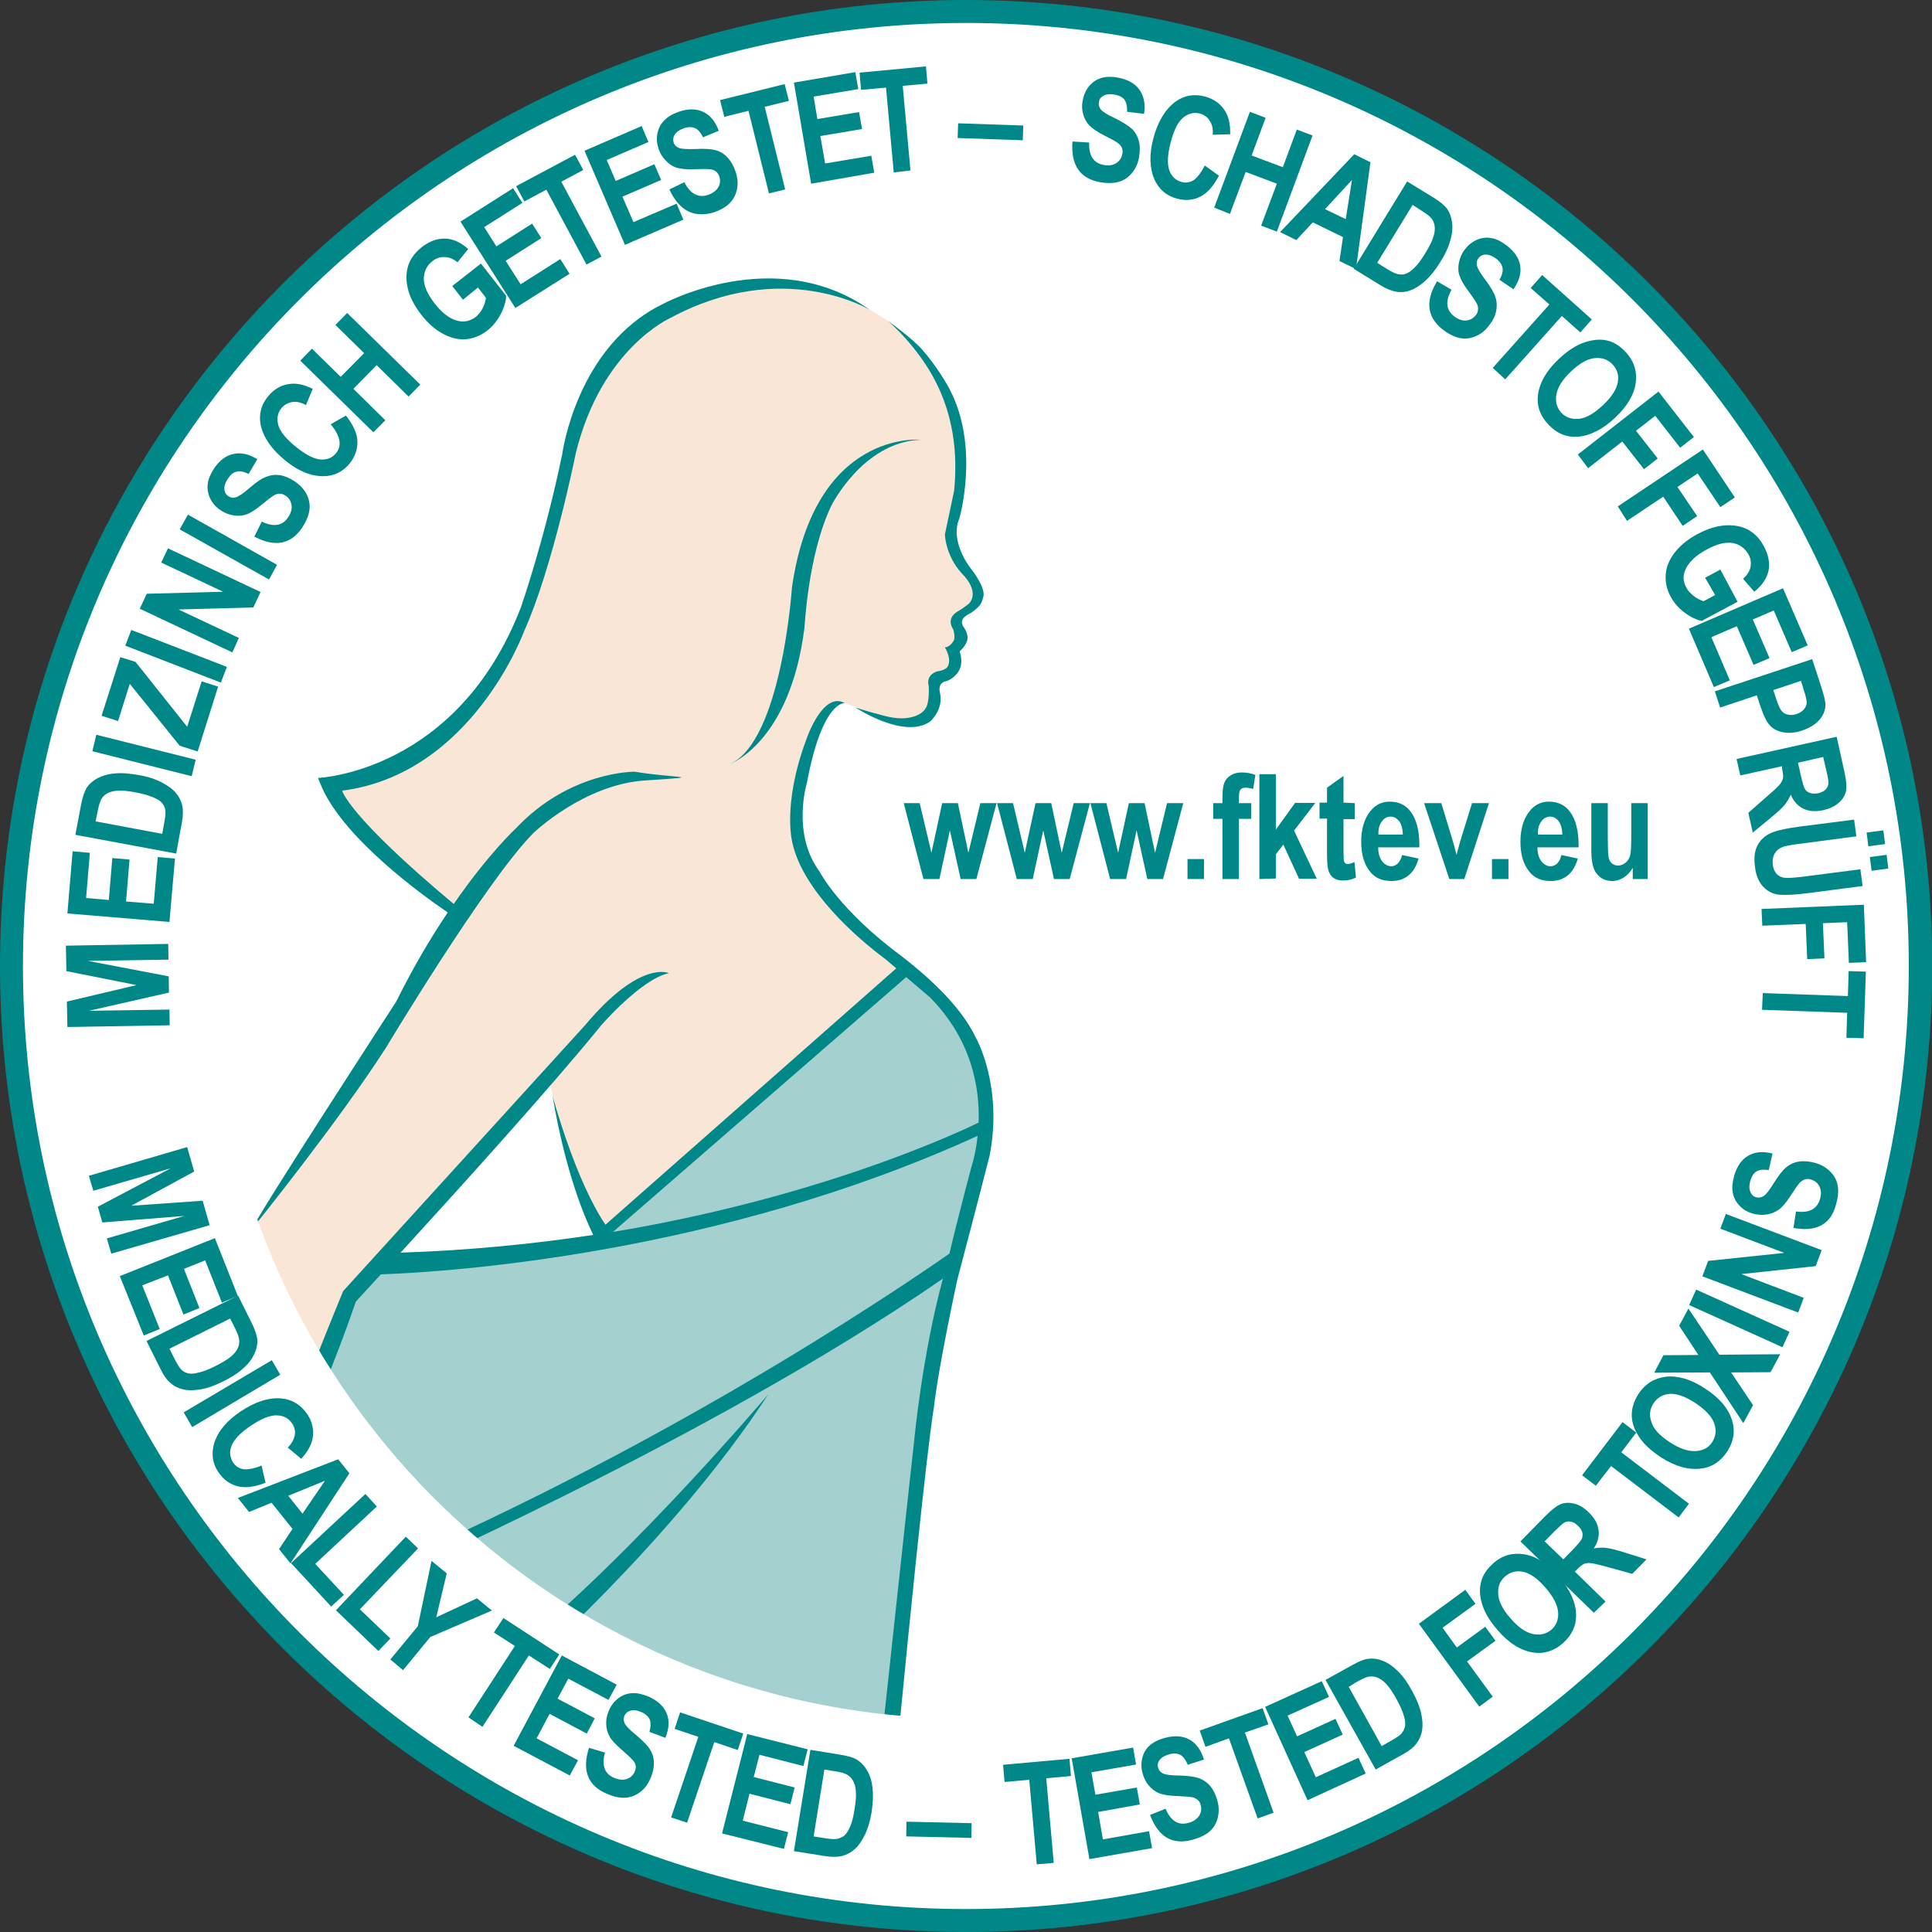 <?xml version="1.0" encoding="utf-8"?>
<!-- Generator: Adobe Illustrator 22.1.0, SVG Export Plug-In . SVG Version: 6.00 Build 0)  -->
<svg version="1.1" id="Layer_1" xmlns="http://www.w3.org/2000/svg" xmlns:xlink="http://www.w3.org/1999/xlink" x="0px" y="0px"
	 width="774.1px" height="774.1px" viewBox="0 0 774.1 774.1" style="enable-background:new 0 0 774.1 774.1;" xml:space="preserve"
	>
<rect x="0" y="0" width="774.1" height="774.1" fill="#333333" stroke="none"/>
<style type="text/css">
	.st0{fill:#FFFFFF;}
	.st1{fill:#F9E6D7;}
	.st2{fill:#A4D0CF;}
	.st3{fill:#008888;}
</style>
<g>
	<path class="st0" d="M387.1,771.1c212.1,0,384-171.9,384-384c0-212.1-171.9-384-384-384C175,3.1,3.1,175,3.1,387.1
		C3.1,599.1,175,771.1,387.1,771.1"/>
	<path class="st1" d="M77.6,569.8c0,0,13.3-64.3,24.4-79c6.8-9.1,10.8-15.3,17.7-24.7c0,0,68.3-99.8,86.8-129.7
		c0,0-32.2,38.9-25.6,31.4c1.3-4.5-30.2-17.2-49.3-52.9c0,0,22.9-5.5,38.2-15.4c15.3-9.9,33.7-39,33.7-39
		c5.9-11.8,12.7-35.7,14.4-41.4c5.5-18.5,11.3-40.6,13.5-51.4c0,0,27.7-67.1,102.8-49.9c0,0,24.3,7.5,37.1,25.7
		c2.9,3.2,5,7,5.9,11.8c0.7,2.1,3.1,5,3.5,7.4c2.2,5.1,5.8,17.3,3,34.3c0,0-1.4,10-3.7,15.9c0,0-1,6,7.4,16.2c0,0,8.6,9.2,0,14.8
		c0,0-5.3,1.9-5.2,4.4c0,0-0.2,1.6,0.4,2.6c2.1,3.3,2.6,7.7-2.6,9.2c0,0,4.7,7.9-5,9.7c0,0-4,0.1-1.5,8c0,0,0.8,3.5-0.8,6.2
		c-2.7,4.4-8.6,6.9-16.6,4.5c0,0-5.8-2.3-12.1-4.7c0,0.1,0,0.1,0,0.2c0,0-0.3-0.2-0.7-0.5c-1.6-0.6-3.3-1.2-4.8-1.8
		c-3.6-0.6-8.3,0.7-11.8,8.2c-1.7,7.1-3.8,16.4-6.6,28.8c0,0-4,14.1,8.3,34.1c0,0,2.9,4.4,9.9,11.1c14.9,14.1,36,37.3,47.3,47.1
		c0,0,18.5,22.9-1.4,93.6c0,0-18.5,70.4-27.4,194.8c0,0-93.4,10-184.3-45.1c0,0,27.8-51.6,77.4-87.8c0,0,22.7-25.8-7.2-73.3
		c0,0-19.5-36.1-22.6-61.9c0,0-53.2,55.2-80.1,88.2c0,0-14,51.1-32.6,84.1C107.4,603.8,86.1,581.3,77.6,569.8"/>
	<path class="st2" d="M123,618.9l-16.2-15.5c14.2-25.4,30.9-81.1,32.9-83.6c2.7-3.4,15.4-14.8,15.4-14.8c35.1-1.8,66.6-3.5,83.6-7.6
		l9.2-8L363.4,387c12.9,11,16.7,17.7,22.9,26.7c5,7.4,8.4,19.1,8.4,29.5c-1.8,33.9-11.1,59.8-11.1,59.8
		c-5.6,15.2-11.3,46.9-15.2,81.9c-0.4,5.4-1,11-1,11l-10.7,103.6c-62.4,3.7-115.6-14.4-115.6-14.4C166.6,661,123,618.9,123,618.9
		 M149.4,631.6l3-0.2"/>
	<path class="st3" d="M394,239c0,0,1.4-3-5.3-11.6c0,0-8.3-10.5-4.3-19.7c0,0,8.6-29.6-4.6-53c0,0-4-7.4-10.2-14.5
		c-4.2-4.8-13.8-11.6-13.8-11.6s8.4,7,15.7,18.4c11.4,17.9,12.1,36.2,10.8,49.6l-3.7,17.5c0,0,0.1,8.3,6.8,15.7
		c0,0,7.5,6.9,2.8,12.1c0,0-1.8,1.4-3.8,2.7c-2,1-5.2,3.4-2.4,7.7c0.3,1.3,0.6,2.8,0.3,4c0,0-1.2,2.8-3.7,3.1c0,0,3.1,4.9,0.9,8
		c0,0-1.2,1.3-4,1.6c0,0-4.6,1.2-3.4,5.8c0,0,0.5,6.6-1.3,9.1c0,0-1.8,3.6-8.9,3.9c0,0-2.9,0.2-7.2-0.9c-4.3-1.1-6.2-1.6-11.9-3.4
		c0,0,19.6,13,30,5.5c0,0,5.4-4.8,3.8-11.5c0,0-1-3.3,1.8-4.4c0,0,1.5-0.1,3.5-1.7c2.3-1.8,4.4-5,2.6-10.4c0,0,3.8-3.2,3.1-6.4
		c-0.2-0.8-0.5-2.1-1.6-3.5c-1.4-2.3-0.2-4,3-5.5C393,242.8,393.4,241.6,394,239 M348.6,124.2c-38.2-27.1-83.4-2.2-83.4-2.2
		c-34.3,17-39.9,59.8-39.9,59.8c-7,34-16.5,61.3-16.5,61.3c-25.5,66.5-81.4,68.6-81.4,68.6l1.8,4.3c9.4,20.3,38.9,41.9,50.2,49.6
		c-6.6,9.8-13.7,21.7-20.7,35.8c0,0-57,87.7-57.4,90.6c0,0,34.3-42.5,53.4-72.3c0,0,40.2-67,59-85.9c0,0,20.2-19.5,44.8-21.1
		c26.6-1.7,11.3-0.9-4.2-3.5c0,0-25.9-0.3-47.5,22.6c0,0-10.9,10-25,30.4c-42.6-35.6-44.7-45.4-44.7-45.4
		c52.1-6.7,72.9-63.9,72.9-63.9c11.5-25.5,20.7-71.3,20.7-71.3c10.3-42.1,37.9-54.2,37.9-54.2C313.9,103,348.6,124.2,348.6,124.2
		 M78.7,571.3C85,545.8,99,495.8,99,495.8c-10.7,18.5-23.6,71.1-23.6,71.1L78.7,571.3z M333,202.8c0,0,12.6-25.7,35.9-26.6
		c0,0-42.5-4.3-51.6,59.3c0,0-4.1,61.7-25,70.7c0,0,24.2-8.5,30-54.5C322.4,251.7,323.6,222.6,333,202.8 M137.5,517.3
		c0,0-37.1,89.6-30.3,86.5c0,0,18.2-32.5,35.4-82.3c0,0,3.8-4.1,10-10.9c28.1-1,135.4-8.1,239.1-55.5c-0.8,7.6-2.5,12.5-2.5,12.5
		c-4.2,15.9-7.3,28.3-8.8,34.7c-24.6,17.1-119.3,80.8-239.3,131.1l4.8,3.7c0,0,138.2-60,231.9-124.8c-8.3,30.6-11.5,64.8-11.5,64.8
		C363.4,603,353,699.8,353,699.8l6.6-0.4c11.9-123,14.6-135.5,14.6-135.5c1.8-16.4,9.4-51.3,9.4-51.3c7.8-29.5,12.9-49.5,12.9-49.5
		c5.5-28.1-5.5-47.3-5.5-47.3c-6.6-14-21.7-26.4-29.5-32.5c-25.3-18.6-33.2-34.2-33.2-34.2c-11.2-15.2-5-35.4-5-35.4
		c6.2-33.2,15.2-32,15.2-32c-8.9-4.9-15.4,14.5-15.4,14.5c-10,26.8-5.5,42-5.5,42c4.4,18.7,25.2,37.3,37.3,46.2l4.2,3.6L242.6,490.7
		c-12.1-17.7-21.2-51.6-21.2-51.6c5.2,30.9,13,49,16.3,55.7c-23.8,3.6-49.6,6.2-77.2,7.1c22.6-24.7,60.8-66.9,80.4-91.1
		c0,0,16-18.5,27.1-20.9c0,0-11.5-5.5-33.6,20.9L137.5,517.3z M245.6,493.6l117.5-102.1l9.5,8.1c16.9,17.1,20,36.5,19.5,50.2
		C379.1,456.1,324.9,480.4,245.6,493.6 M196.8,668.1l10,4.1c0,0,62.4-54.2,101-113.5C307.8,558.7,242.5,635.7,196.8,668.1"/>
	<path class="st0" d="M770.9,387.1c0-212-171.9-383.8-383.8-383.8C175.1,3.2,3.2,175.1,3.2,387.1c0,212,171.8,383.8,383.8,383.8
		C599,770.9,770.9,599,770.9,387.1 M688.6,387.1c0,166.5-135,301.5-301.5,301.5c-166.5,0-301.5-135-301.5-301.5
		c0-166.5,135-301.5,301.5-301.5C553.6,85.6,688.6,220.6,688.6,387.1"/>
	<g>
		<path class="st3" d="M35.6,471.1L75,459.6l2.8,9.8l-25.2,13.7l28.6-2l2.8,9.8l-39.4,11.4l-1.8-6.1l31-9L41,489.8l-1.8-6.3
			l29.2-15.4l-31,9L35.6,471.1z"/>
	</g>
	<g>
		<path class="st3" d="M48,511.3l38.1-15.2l9.2,23.2l-6.4,2.6L82.2,505l-8.5,3.4l6.2,15.7l-6.4,2.6l-6.2-15.7L57,515l7,17.5
			l-6.4,2.6L48,511.3z"/>
	</g>
	<g>
		<path class="st3" d="M95.4,519.1l5.5,11.1c1.4,2.8,2.1,5.1,2.2,6.8c0.1,1.7-0.3,3.6-1.2,5.5c-0.9,1.9-2.3,3.9-4.4,5.7
			c-2,1.9-4.8,3.7-8.3,5.4c-3.2,1.6-6.1,2.6-8.8,3.1c-2.7,0.4-5,0.5-6.9,0c-1.9-0.4-3.6-1.2-5.1-2.5c-1.5-1.2-2.8-3-4-5.5l-5.7-11.4
			L95.4,519.1z M92.2,528.3l-24.3,12.1l2.3,4.6c1,1.9,1.9,3.3,2.7,4c0.8,0.7,1.7,1.1,2.7,1.3c1,0.2,2.4,0.1,4.2-0.4
			c1.8-0.4,4-1.3,6.6-2.6c2.7-1.4,4.8-2.6,6.2-3.8c1.4-1.2,2.3-2.4,2.8-3.6c0.5-1.2,0.6-2.5,0.3-3.8c-0.2-1-0.9-2.7-2.1-5.1
			L92.2,528.3z"/>
	</g>
	<g>
		<path class="st3" d="M73.6,565.9l35.3-20.9l3.4,5.8L77,571.8L73.6,565.9z"/>
	</g>
	<g>
		<path class="st3" d="M104.8,587.2l1.6,6.9c-4.4,1.7-8.1,2.2-11.2,1.4c-3.1-0.8-5.6-2.6-7.6-5.5c-2.5-3.6-3-7.5-1.8-11.7
			c1.5-4.8,5-9,10.5-12.7c5.8-3.9,11.2-5.7,16.3-5.3c4.4,0.4,7.9,2.5,10.5,6.3c2.1,3.1,2.8,6.5,2.1,10c-0.5,2.5-2,5.1-4.5,7.9
			l-5.4-4.5c1.6-1.6,2.5-3.3,2.8-5c0.3-1.7-0.1-3.3-1.1-4.7c-1.4-2.1-3.4-3.1-6.1-3.2c-2.7-0.1-6.1,1.3-10.2,4
			c-4.3,2.9-6.9,5.6-7.9,8.1c-1,2.5-0.7,4.7,0.6,6.8c1,1.5,2.4,2.4,4.3,2.7C99.6,588.8,102,588.4,104.8,587.2z"/>
	</g>
	<g>
		<path class="st3" d="M116.4,626.4l-4.6-5.7l5.4-8.1l-8.4-10.5l-9,3.7l-4.5-5.6l40.2-15.5l4.5,5.6L116.4,626.4z M121.2,606.5
			l9-13.2l-14.7,6L121.2,606.5z"/>
	</g>
	<g>
		<path class="st3" d="M116.6,626.3l29.8-27.7l4.6,5l-24.7,23l11.5,12.4l-5.1,4.7L116.6,626.3z"/>
	</g>
	<g>
		<path class="st3" d="M134.6,645.2l28-29.5l4.9,4.7l-23.3,24.4l12.2,11.7l-4.8,5L134.6,645.2z"/>
	</g>
	<g>
		<path class="st3" d="M156.4,664.9l11-13.3l5.5-26.2l6.1,5l-4.2,17.6l16.3-7.6l6,4.9l-24.7,10.6l-10.9,13.3L156.4,664.9z"/>
	</g>
	<g>
		<path class="st3" d="M187.7,688.1l18.6-28.6l-8.4-5.4l3.8-5.8l22.4,14.6l-3.8,5.8l-8.4-5.4l-18.6,28.6L187.7,688.1z"/>
	</g>
	<g>
		<path class="st3" d="M205.8,699.5l19.3-36.2l22,11.7l-3.3,6.1l-16.1-8.5l-4.3,8l14.9,7.9l-3.2,6.1l-14.9-7.9l-5.2,9.8l16.6,8.8
			l-3.3,6.1L205.8,699.5z"/>
	</g>
	<g>
		<path class="st3" d="M236,700.3l6.4,1.9c-1.4,5.1-0.2,8.5,3.6,10.1c1.9,0.8,3.6,1,5.1,0.5c1.5-0.5,2.6-1.5,3.2-2.9
			c0.4-0.9,0.5-1.7,0.4-2.4c-0.1-0.8-0.5-1.5-1.1-2.2c-0.6-0.7-2.2-2.2-4.7-4.4c-2.3-2-3.9-3.7-4.7-5.2c-0.8-1.5-1.3-3.1-1.3-5
			c-0.1-1.8,0.3-3.6,1.1-5.4c0.9-2.1,2.2-3.7,3.8-4.9s3.5-1.9,5.5-2c2-0.1,4.2,0.4,6.6,1.4c3.6,1.6,6,3.8,7.2,6.7
			c1.2,2.8,1,6.1-0.5,9.8l-6.4-2.4c0.6-2.1,0.6-3.8,0.1-5c-0.6-1.2-1.7-2.2-3.3-2.9c-1.7-0.7-3.1-1-4.3-0.6c-1.2,0.3-2,1-2.5,2
			c-0.4,1-0.4,2.1,0.1,3.1c0.5,1.1,2.1,2.7,4.7,4.8c2.7,2.3,4.6,4.2,5.5,5.8c1,1.6,1.5,3.4,1.5,5.3c0,1.9-0.4,4-1.4,6.2
			c-1.4,3.3-3.6,5.6-6.6,6.9c-3,1.3-6.6,1.1-10.9-0.8C235.5,715.5,233.1,709.3,236,700.3z"/>
	</g>
	<g>
		<path class="st3" d="M268.9,728.2l10.9-32.3l-9.5-3.2l2.2-6.6l25.3,8.5l-2.2,6.6l-9.4-3.2l-10.9,32.3L268.9,728.2z"/>
	</g>
	<g>
		<path class="st3" d="M289.3,734.6l10.1-39.8l24.2,6.1l-1.7,6.7l-17.6-4.5L302,712l16.4,4.2l-1.7,6.7l-16.4-4.2l-2.7,10.8l18.2,4.6
			l-1.7,6.7L289.3,734.6z"/>
	</g>
	<g>
		<path class="st3" d="M324.7,701.1l12.2,2c3.1,0.5,5.4,1.2,6.8,2.2c1.5,1,2.7,2.3,3.8,4.2c1.1,1.9,1.8,4.1,2.1,6.9
			c0.3,2.7,0.2,6.1-0.4,9.9c-0.6,3.5-1.5,6.5-2.7,8.9c-1.2,2.5-2.5,4.3-4,5.7c-1.5,1.3-3.1,2.2-5,2.7c-1.8,0.5-4.1,0.5-6.8,0.1
			l-12.6-2L324.7,701.1z M330.3,709l-4.3,26.8l5,0.8c2.2,0.3,3.7,0.4,4.8,0.1c1-0.3,1.9-0.7,2.7-1.4c0.7-0.7,1.5-1.9,2.2-3.6
			c0.7-1.7,1.3-4,1.7-6.9c0.5-3,0.7-5.4,0.5-7.2c-0.1-1.8-0.6-3.3-1.3-4.4c-0.7-1.1-1.7-2-2.9-2.5c-0.9-0.4-2.7-0.8-5.4-1.2
			L330.3,709z"/>
	</g>
	<g>
		<path class="st3" d="M363.1,735.8l0.1-5.9l26.1,0.6l-0.1,5.9L363.1,735.8z"/>
	</g>
	<g>
		<path class="st3" d="M415.4,747l-3-33.9l-9.9,0.9l-0.6-6.9l26.6-2.4l0.6,6.9l-9.9,0.9l3,33.9L415.4,747z"/>
	</g>
	<g>
		<path class="st3" d="M436.5,744.9l-7.1-40.4l24.6-4.3l1.2,6.8l-17.9,3.1l1.6,9l16.6-2.9l1.2,6.8L440,726l1.9,11l18.5-3.3l1.2,6.8
			L436.5,744.9z"/>
	</g>
	<g>
		<path class="st3" d="M460.8,727.2l6.2-2.5c2.1,4.9,5.1,6.8,9.1,5.7c2-0.5,3.4-1.5,4.3-2.8c0.9-1.3,1.1-2.8,0.7-4.3
			c-0.2-0.9-0.6-1.6-1.2-2.1c-0.6-0.5-1.3-0.9-2.2-1.1c-0.9-0.2-3.1-0.3-6.4-0.5c-3-0.1-5.3-0.5-6.9-1.1c-1.5-0.6-2.9-1.7-4.1-3.1
			c-1.2-1.4-2-3-2.5-4.9c-0.6-2.2-0.6-4.2-0.1-6.2c0.5-2,1.5-3.7,3-5c1.5-1.3,3.5-2.3,6.1-3c3.8-1,7.1-0.8,9.8,0.7
			c2.7,1.5,4.6,4.2,5.8,8l-6.5,2.1c-0.8-2-1.9-3.4-3-4c-1.2-0.6-2.7-0.7-4.4-0.2c-1.8,0.5-3,1.2-3.8,2.2c-0.8,1-1,2-0.7,3.1
			c0.3,1.1,1,1.9,2,2.4c1.1,0.5,3.3,0.8,6.6,0.8c3.6,0.1,6.2,0.5,7.9,1.1c1.8,0.7,3.2,1.7,4.5,3.2c1.2,1.5,2.1,3.4,2.8,5.8
			c0.9,3.4,0.6,6.6-0.9,9.5c-1.5,2.9-4.5,4.9-9,6.1C469.7,739.4,464.1,736,460.8,727.2z"/>
	</g>
	<g>
		<path class="st3" d="M503.9,728.6l-11.5-32.1l-9.4,3.4l-2.3-6.5l25.2-9l2.3,6.5l-9.4,3.3l11.5,32.1L503.9,728.6z"/>
	</g>
	<g>
		<path class="st3" d="M523.9,721.3l-17-37.4l22.7-10.3l2.9,6.3l-16.6,7.5l3.8,8.3l15.4-7l2.9,6.3l-15.4,7l4.6,10.1l17.1-7.8
			l2.9,6.3L523.9,721.3z"/>
	</g>
	<g>
		<path class="st3" d="M531.1,673.1l10.8-6c2.7-1.5,5-2.4,6.7-2.5c1.7-0.2,3.6,0.1,5.6,0.9c2,0.8,4,2.2,5.9,4.1
			c2,1.9,3.9,4.6,5.8,8.1c1.7,3.1,2.9,6,3.5,8.7c0.6,2.7,0.7,5,0.4,6.9c-0.3,1.9-1.1,3.7-2.2,5.2c-1.1,1.5-2.9,3-5.3,4.3l-11.1,6.2
			L531.1,673.1z M540.4,675.9l13.2,23.7l4.4-2.5c1.9-1.1,3.2-2,3.8-2.9c0.6-0.8,1.1-1.8,1.2-2.8c0.1-1,0-2.4-0.6-4.2
			c-0.5-1.8-1.5-3.9-2.9-6.5c-1.5-2.7-2.8-4.6-4.1-6c-1.2-1.3-2.5-2.2-3.7-2.6c-1.3-0.5-2.5-0.5-3.8-0.2c-0.9,0.3-2.6,1-5,2.4
			L540.4,675.9z"/>
	</g>
	<g>
		<path class="st3" d="M592.7,683.8l-24.2-33.2l18.6-13.6l4.1,5.6l-13.2,9.6l5.7,7.9l11.4-8.3l4.1,5.6l-11.4,8.3l10.3,14.1
			L592.7,683.8z"/>
	</g>
	<g>
		<path class="st3" d="M600.1,653.2c-3.2-3.7-5.3-7.2-6.3-10.6c-1-3.3-1.1-6.3-0.3-9c0.7-2.7,2.4-5.1,4.9-7.3
			c3.6-3.2,7.8-4.3,12.5-3.5c4.7,0.8,9.3,3.8,13.7,8.9c4.5,5.2,6.8,10.3,6.9,15.3c0.1,4.4-1.7,8.2-5.3,11.4c-3.7,3.2-7.7,4.4-12,3.7
			C609.2,661.3,604.5,658.3,600.1,653.2z M605.2,648.4c3.1,3.6,6.1,5.7,9,6.3c2.9,0.6,5.3,0,7.4-1.7c2-1.8,2.9-4.1,2.7-7
			c-0.2-2.9-1.9-6.2-5.1-9.9c-3.1-3.6-6.1-5.7-8.8-6.3c-2.8-0.6-5.2,0-7.3,1.8c-2.1,1.8-3,4.1-2.8,7
			C600.4,641.5,602,644.8,605.2,648.4z"/>
	</g>
	<g>
		<path class="st3" d="M638.6,646.2l-29.4-28.6l10-10.2c2.6-2.6,4.7-4.2,6.3-4.8c1.6-0.6,3.4-0.6,5.4-0.1c2,0.5,3.9,1.7,5.7,3.5
			c2.3,2.2,3.6,4.6,3.9,7.1c0.3,2.5-0.3,4.9-1.9,7.3c1.8-0.3,3.4-0.4,5-0.2c1.6,0.2,4.1,0.8,7.5,1.9l8.6,2.7l-5.7,5.8l-9.8-2.7
			c-3.6-1-5.8-1.5-6.9-1.6c-1-0.1-1.9,0-2.6,0.3c-0.7,0.3-1.6,1-2.7,2.1l-1,1l12.3,12L638.6,646.2z M626.4,624.8l3.5-3.6
			c2.1-2.2,3.4-3.7,3.8-4.5c0.4-0.8,0.5-1.7,0.3-2.6c-0.2-0.9-0.8-1.9-1.8-2.8c-0.9-0.9-1.9-1.5-2.8-1.6c-0.9-0.2-1.8-0.1-2.7,0.4
			c-0.6,0.3-1.9,1.6-4.1,3.7l-3.7,3.8L626.4,624.8z"/>
	</g>
	<g>
		<path class="st3" d="M672.6,608l-27.1-20.6l-6.1,7.9l-5.5-4.2l16.2-21.3l5.5,4.2l-6,7.9l27.1,20.6L672.6,608z"/>
	</g>
	<g>
		<path class="st3" d="M665.5,583.9c-4.1-2.7-7.1-5.5-8.9-8.4c-1.9-2.9-2.8-5.8-2.8-8.6c0-2.8,0.9-5.6,2.7-8.4c2.6-4,6.3-6.3,11-6.9
			c4.7-0.5,10,1,15.6,4.7c5.8,3.7,9.4,8,10.9,12.8c1.3,4.2,0.7,8.4-1.9,12.4c-2.7,4.1-6.2,6.4-10.5,6.9
			C676.5,589.1,671.1,587.5,665.5,583.9z M669.1,577.9c4,2.6,7.4,3.7,10.4,3.5c3-0.2,5.2-1.4,6.6-3.7c1.4-2.2,1.7-4.7,0.7-7.5
			c-1-2.7-3.5-5.4-7.6-8.1c-4-2.6-7.4-3.8-10.2-3.6c-2.8,0.2-5,1.5-6.5,3.8c-1.5,2.3-1.8,4.8-0.8,7.5
			C662.5,572.6,665,575.2,669.1,577.9z"/>
	</g>
	<g>
		<path class="st3" d="M698.5,570.2l-13.4-20.3l-22.3,0.1l3.7-7l14-0.1l-7.7-11.7l3.7-6.9l12.4,18.5l24.4-0.2l-3.9,7.2l-15.8,0.1
			l8.8,13.1L698.5,570.2z"/>
	</g>
	<g>
		<path class="st3" d="M714.2,539.8l-37.4-16.9l2.8-6.2l37.4,16.9L714.2,539.8z"/>
	</g>
	<g>
		<path class="st3" d="M720.5,525.9l-38.4-14.5l2.3-6.2l30.5-3.2l-25.6-9.7l2.2-5.9l38.4,14.5l-2.4,6.4l-29.8,3.2l25,9.5
			L720.5,525.9z"/>
	</g>
	<g>
		<path class="st3" d="M718.6,492l1-6.6c5.2,0.7,8.4-0.9,9.6-4.9c0.6-2,0.5-3.7-0.2-5.1c-0.7-1.4-1.8-2.3-3.4-2.8
			c-0.9-0.3-1.7-0.3-2.5,0c-0.7,0.2-1.4,0.7-2.1,1.4c-0.6,0.7-1.9,2.5-3.7,5.3c-1.6,2.5-3.1,4.3-4.5,5.3c-1.4,1-2.9,1.7-4.8,2
			c-1.8,0.3-3.6,0.2-5.5-0.3c-2.2-0.6-4-1.6-5.4-3.1c-1.5-1.5-2.4-3.2-2.8-5.2c-0.4-2-0.2-4.2,0.5-6.8c1.1-3.8,2.9-6.5,5.6-8.1
			c2.7-1.6,5.9-1.9,9.8-0.9l-1.5,6.6c-2.2-0.3-3.9-0.1-5,0.6c-1.1,0.7-1.9,2-2.4,3.7c-0.5,1.8-0.5,3.2,0,4.4
			c0.5,1.2,1.2,1.9,2.3,2.2c1.1,0.3,2.1,0.1,3.1-0.5c1-0.7,2.3-2.4,4.1-5.3c1.9-3,3.5-5.1,5-6.3c1.5-1.2,3.1-1.9,5-2.2
			c1.9-0.3,4-0.1,6.4,0.5c3.4,1,6,2.8,7.8,5.6c1.7,2.8,2,6.4,0.7,10.9C733.7,490.5,727.9,493.7,718.6,492z"/>
	</g>
	<g>
		<path class="st3" d="M68,410.8l-41,0.7l-0.2-10.2l27.9-6.6l-28.1-5.6l-0.2-10.2l41-0.7l0.1,6.3l-32.3,0.5l32.4,6.2l0.1,6.5
			L35.6,405l32.3-0.5L68,410.8z"/>
	</g>
	<g>
		<path class="st3" d="M67.9,369.4L27,366l2.1-24.9l6.9,0.6l-1.5,18.1l9.1,0.8l1.4-16.8l6.9,0.6l-1.4,16.8l11.1,0.9l1.6-18.7
			l6.9,0.6L67.9,369.4z"/>
	</g>
	<g>
		<path class="st3" d="M30.2,334.5l2.3-12.2c0.6-3.1,1.4-5.3,2.3-6.8c1-1.4,2.4-2.7,4.3-3.7c1.9-1,4.2-1.7,6.9-1.9
			c2.7-0.3,6,0,9.9,0.7c3.5,0.6,6.4,1.6,8.9,2.9s4.3,2.6,5.6,4.1c1.3,1.5,2.1,3.2,2.6,5c0.4,1.9,0.4,4.1-0.1,6.8L70.6,342
			L30.2,334.5z M38.3,329.1l26.7,5l0.9-5c0.4-2.1,0.5-3.7,0.3-4.8c-0.2-1-0.7-1.9-1.4-2.7c-0.7-0.8-1.9-1.5-3.6-2.2
			c-1.7-0.7-4-1.4-6.8-1.9c-3-0.6-5.4-0.8-7.2-0.7c-1.8,0.1-3.3,0.5-4.4,1.2c-1.2,0.7-2,1.6-2.5,2.8c-0.4,0.9-0.9,2.7-1.4,5.4
			L38.3,329.1z"/>
	</g>
	<g>
		<path class="st3" d="M76.8,311L37,301l1.6-6.6l39.8,10L76.8,311z"/>
	</g>
	<g>
		<path class="st3" d="M79.2,301.1l-7.2-2.3L52,274l-4.7,14.9l-6.6-2.1l7.5-23.5l6.1,1.9L75,291.2l5.8-18.2l6.6,2.1L79.2,301.1z"/>
	</g>
	<g>
		<path class="st3" d="M88.5,273.5l-38.3-14.8l2.4-6.3l38.3,14.8L88.5,273.5z"/>
	</g>
	<g>
		<path class="st3" d="M93.1,261.4L56,243.9l2.8-6l30.6-0.8l-24.8-11.7l2.7-5.7l37.1,17.5l-2.9,6.2l-30,0.8l24.2,11.4L93.1,261.4z"
			/>
	</g>
	<g>
		<path class="st3" d="M107.8,232.2L72,212.1l3.3-5.9l35.7,20.1L107.8,232.2z"/>
	</g>
	<g>
		<path class="st3" d="M101.9,215l3-6c4.8,2.3,8.3,1.7,10.6-1.8c1.1-1.7,1.6-3.4,1.3-4.9c-0.3-1.6-1-2.8-2.4-3.7
			c-0.8-0.5-1.5-0.8-2.3-0.8c-0.8,0-1.6,0.2-2.4,0.7c-0.8,0.5-2.5,1.8-5.1,3.9c-2.3,1.9-4.3,3.2-5.9,3.7c-1.6,0.6-3.3,0.7-5.1,0.4
			c-1.8-0.3-3.5-0.9-5.1-2c-1.9-1.2-3.3-2.8-4.2-4.6c-0.9-1.8-1.3-3.8-1.1-5.8c0.2-2,1.1-4.1,2.5-6.3c2.2-3.3,4.8-5.3,7.8-5.9
			c3-0.7,6.2,0,9.6,2.1l-3.5,5.9c-2-1-3.6-1.3-4.9-0.9c-1.3,0.3-2.4,1.3-3.4,2.8c-1,1.5-1.5,2.9-1.4,4.2c0.1,1.2,0.6,2.2,1.6,2.8
			c0.9,0.6,2,0.8,3.1,0.4c1.1-0.3,3-1.6,5.5-3.8c2.7-2.3,4.9-3.8,6.7-4.4c1.8-0.7,3.6-0.9,5.4-0.6c1.9,0.3,3.8,1.1,5.9,2.5
			c3,2,4.9,4.5,5.7,7.7c0.8,3.2-0.1,6.7-2.6,10.6C116.7,218.1,110.2,219.4,101.9,215z"/>
	</g>
	<g>
		<path class="st3" d="M132.5,170l6.1-3.5c2.9,3.7,4.5,7.1,4.6,10.3c0.1,3.2-0.9,6.1-3.1,8.9c-2.8,3.4-6.3,5.1-10.6,5.1
			c-5,0-10.1-2.1-15.2-6.3c-5.4-4.4-8.7-9.1-9.8-14c-0.9-4.3,0-8.2,3-11.8c2.4-2.9,5.4-4.6,9-4.9c2.6-0.3,5.5,0.4,8.8,2l-2.7,6.5
			c-2-1.1-3.9-1.5-5.6-1.2c-1.7,0.3-3.1,1.1-4.2,2.4c-1.6,1.9-2,4.2-1.3,6.8c0.7,2.6,3,5.4,6.9,8.6c4,3.3,7.4,5,10,5.2
			c2.7,0.2,4.8-0.7,6.3-2.6c1.1-1.4,1.6-3,1.3-4.9C135.6,174.5,134.5,172.4,132.5,170z"/>
	</g>
	<g>
		<path class="st3" d="M149.6,173.2l-29.3-28.7l4.7-4.8l11.5,11.3l9.4-9.5l-11.5-11.3l4.7-4.8l29.3,28.7l-4.7,4.8l-12.8-12.6
			l-9.3,9.5l12.8,12.6L149.6,173.2z"/>
	</g>
	<g>
		<path class="st3" d="M185.5,120.1l-4.3-5.5l11.5-9l10.1,12.9c-0.1,2.3-0.8,4.7-2.2,7.4c-1.4,2.6-3.1,4.8-5.3,6.5
			c-2.6,2-5.4,3.2-8.4,3.5c-3,0.3-6.1-0.4-9.3-2.1c-3.2-1.7-6.1-4.2-8.8-7.7c-2.8-3.6-4.6-7.1-5.4-10.5c-0.8-3.5-0.7-6.5,0.2-9.3
			c0.9-2.7,2.7-5.1,5.3-7.2c3.2-2.5,6.3-3.6,9.5-3.5c3.2,0.1,6.2,1.5,9.2,4.2l-4.3,5.3c-1.7-1.4-3.4-2.1-5.2-2.1
			c-1.7-0.1-3.4,0.5-4.8,1.6c-2.3,1.8-3.4,4.1-3.5,7c0,2.9,1.4,6.1,4.2,9.8c3,3.9,6.1,6.3,9.2,7.1c2.7,0.7,5.1,0.2,7.4-1.5
			c1-0.8,1.9-1.9,2.7-3.3c0.7-1.4,1.2-2.8,1.4-4.4l-3.2-4.1L185.5,120.1z"/>
	</g>
	<g>
		<path class="st3" d="M206.5,123.4l-22-34.6l21.1-13.4l3.7,5.9L194,91l4.9,7.7l14.3-9.1l3.7,5.8l-14.3,9.1l6,9.4l15.9-10.1l3.7,5.9
			L206.5,123.4z"/>
	</g>
	<g>
		<path class="st3" d="M235,106l-16.1-30l-8.8,4.7l-3.3-6.1L230.4,62l3.3,6.1l-8.8,4.7l16.1,30L235,106z"/>
	</g>
	<g>
		<path class="st3" d="M250.4,98.1l-16.2-37.7l22.9-9.9l2.7,6.4l-16.7,7.2l3.6,8.4l15.5-6.7l2.7,6.3l-15.5,6.7l4.4,10.2l17.3-7.4
			l2.7,6.4L250.4,98.1z"/>
	</g>
	<g>
		<path class="st3" d="M268.2,75.9l6-2.9c2.4,4.7,5.6,6.4,9.5,5.1c1.9-0.7,3.3-1.7,4.1-3.1c0.8-1.4,0.9-2.8,0.4-4.3
			c-0.3-0.9-0.8-1.6-1.4-2c-0.6-0.5-1.4-0.8-2.3-0.9c-0.9-0.1-3.1-0.1-6.5,0c-3,0.1-5.3-0.1-6.9-0.6c-1.6-0.5-3.1-1.5-4.3-2.8
			c-1.3-1.3-2.3-2.9-2.9-4.7c-0.7-2.1-0.9-4.2-0.5-6.2c0.4-2,1.3-3.8,2.7-5.2c1.4-1.5,3.3-2.6,5.8-3.5c3.7-1.3,7-1.3,9.8,0
			c2.8,1.3,4.9,3.8,6.3,7.6l-6.3,2.6c-1-2-2.1-3.2-3.3-3.7c-1.2-0.5-2.7-0.5-4.4,0.1c-1.7,0.6-2.9,1.4-3.6,2.5
			c-0.7,1-0.8,2.1-0.5,3.2c0.4,1.1,1.1,1.8,2.2,2.2c1.1,0.4,3.3,0.5,6.7,0.4c3.5-0.2,6.2,0,8,0.5c1.8,0.5,3.4,1.5,4.7,2.9
			c1.3,1.4,2.4,3.2,3.2,5.6c1.2,3.4,1.1,6.6-0.2,9.6c-1.3,3-4.1,5.3-8.5,6.8C278,87.4,272.2,84.5,268.2,75.9z"/>
	</g>
	<g>
		<path class="st3" d="M308.1,77.5l-8.2-33.1l-9.7,2.4l-1.7-6.7l25.9-6.4l1.7,6.7l-9.7,2.4l8.2,33.1L308.1,77.5z"/>
	</g>
	<g>
		<path class="st3" d="M325,73.6l-6.9-40.5l24.6-4.2l1.2,6.8l-17.9,3l1.5,9l16.7-2.8l1.2,6.8l-16.7,2.8l1.9,11l18.5-3.1l1.2,6.8
			L325,73.6z"/>
	</g>
	<g>
		<path class="st3" d="M358.1,69.1L355,35.1L345,36l-0.6-6.9l26.6-2.5l0.6,6.9l-9.9,0.9l3.1,33.9L358.1,69.1z"/>
	</g>
	<g>
		<path class="st3" d="M383.7,55.3l0.2-5.9l26.1,0.9l-0.2,5.9L383.7,55.3z"/>
	</g>
	<g>
		<path class="st3" d="M429.7,56.7l6.7,0.4c-0.2,5.3,1.8,8.3,5.9,9c2,0.4,3.7,0.1,5-0.8c1.3-0.8,2.1-2.1,2.4-3.6
			c0.2-0.9,0.1-1.7-0.2-2.5c-0.3-0.7-0.8-1.3-1.6-1.9c-0.8-0.6-2.6-1.6-5.6-3.1c-2.7-1.4-4.6-2.7-5.8-3.9c-1.1-1.2-2-2.7-2.5-4.5
			c-0.5-1.8-0.6-3.6-0.2-5.5c0.4-2.2,1.2-4.1,2.5-5.7c1.3-1.6,2.9-2.7,4.8-3.3c1.9-0.6,4.2-0.7,6.8-0.2c3.9,0.7,6.8,2.3,8.6,4.8
			c1.8,2.5,2.5,5.7,1.9,9.7l-6.8-0.8c0.1-2.2-0.3-3.8-1.1-4.9c-0.8-1-2.1-1.7-3.9-2c-1.8-0.3-3.2-0.2-4.4,0.4
			c-1.1,0.6-1.8,1.4-1.9,2.6c-0.2,1.1,0.1,2.1,0.8,3c0.8,0.9,2.6,2.1,5.7,3.5c3.2,1.6,5.4,3,6.8,4.3c1.3,1.3,2.2,2.9,2.7,4.8
			c0.5,1.8,0.5,4,0.1,6.4c-0.6,3.5-2.2,6.3-4.8,8.3c-2.6,2-6.2,2.6-10.8,1.8C432.7,71.6,429,66.1,429.7,56.7z"/>
	</g>
	<g>
		<path class="st3" d="M482.7,66.3l5.7,4.1c-2.2,4.2-4.7,7-7.5,8.4c-2.8,1.4-6,1.7-9.3,0.8c-4.2-1.1-7.2-3.7-9-7.6
			c-2-4.6-2.2-10.1-0.5-16.5c1.8-6.8,4.7-11.6,8.8-14.7c3.5-2.6,7.5-3.3,12-2.1c3.6,1,6.4,3,8.2,6.2c1.3,2.2,1.9,5.2,1.8,8.9l-7,0.2
			c0.2-2.3-0.2-4.1-1.2-5.6c-0.9-1.5-2.2-2.4-3.9-2.9c-2.4-0.6-4.6-0.1-6.7,1.6c-2.1,1.7-3.7,4.9-5,9.8c-1.3,5-1.5,8.7-0.6,11.3
			c0.9,2.5,2.6,4.1,4.9,4.7c1.7,0.5,3.4,0.2,5-0.8C479.9,70.9,481.4,69,482.7,66.3z"/>
	</g>
	<g>
		<path class="st3" d="M486.5,83.2l14.3-38.4l6.3,2.4l-5.6,15.1l12.5,4.7l5.6-15.1l6.3,2.4l-14.3,38.5l-6.3-2.4l6.3-16.8l-12.5-4.7
			l-6.3,16.8L486.5,83.2z"/>
	</g>
	<g>
		<path class="st3" d="M543.3,107.8l-6.6-3.2l1.4-9.6L526,89.1l-6.6,7.1l-6.5-3.2l29.7-31.2l6.5,3.2L543.3,107.8z M539.2,87.8
			l2.5-15.7l-10.8,11.7L539.2,87.8z"/>
	</g>
	<g>
		<path class="st3" d="M563.8,72.7l10.6,6.5c2.7,1.6,4.5,3.2,5.5,4.6c1,1.4,1.6,3.2,1.9,5.3c0.3,2.1,0.1,4.5-0.7,7.2
			c-0.7,2.7-2.1,5.7-4.2,9c-1.9,3-3.8,5.4-5.9,7.3c-2.1,1.8-4,3.1-5.8,3.7c-1.8,0.7-3.7,0.9-5.6,0.6c-1.9-0.3-4-1.1-6.3-2.5
			l-10.9-6.7L563.8,72.7z M566,82.1l-14.2,23.2l4.3,2.7c1.9,1.1,3.3,1.8,4.4,1.9c1.1,0.2,2.1,0.1,3-0.3c1-0.4,2.1-1.2,3.4-2.5
			c1.3-1.3,2.7-3.2,4.2-5.7c1.6-2.6,2.7-4.8,3.2-6.5c0.6-1.7,0.7-3.2,0.5-4.5c-0.2-1.3-0.8-2.5-1.7-3.4c-0.7-0.7-2.2-1.8-4.5-3.2
			L566,82.1z"/>
	</g>
	<g>
		<path class="st3" d="M575.8,112.7l5.8,3.4c-2.6,4.6-2.2,8.2,1.1,10.7c1.6,1.2,3.3,1.8,4.8,1.6c1.6-0.1,2.8-0.9,3.8-2.1
			c0.6-0.7,0.9-1.5,0.9-2.3c0.1-0.8-0.1-1.6-0.5-2.4c-0.4-0.8-1.6-2.6-3.6-5.3c-1.8-2.4-2.9-4.5-3.4-6.1c-0.5-1.6-0.5-3.3-0.1-5.2
			c0.4-1.8,1.1-3.5,2.3-5c1.3-1.8,3-3.1,4.8-3.9c1.9-0.8,3.8-1.1,5.8-0.7c2,0.3,4,1.3,6.1,2.9c3.2,2.4,5,5.1,5.5,8.1
			c0.5,3-0.4,6.2-2.7,9.5l-5.6-3.8c1.1-1.9,1.5-3.6,1.2-4.9c-0.3-1.3-1.1-2.5-2.6-3.6c-1.5-1.1-2.8-1.6-4.1-1.6
			c-1.2,0-2.2,0.5-2.9,1.4c-0.7,0.9-0.9,1.9-0.6,3.1c0.3,1.2,1.4,3.1,3.4,5.7c2.1,2.8,3.5,5.2,4,6.9c0.6,1.8,0.6,3.6,0.3,5.5
			c-0.4,1.9-1.3,3.8-2.8,5.7c-2.1,2.9-4.8,4.6-8,5.2c-3.2,0.6-6.7-0.5-10.4-3.3C571.8,127.3,570.9,120.7,575.8,112.7z"/>
	</g>
	<g>
		<path class="st3" d="M598.1,147.4l22.7-25.4l-7.5-6.6l4.6-5.2l19.9,17.8l-4.6,5.2l-7.4-6.6l-22.7,25.4L598.1,147.4z"/>
	</g>
	<g>
		<path class="st3" d="M624.5,143.9c3.6-3.4,7-5.6,10.3-6.7c3.3-1.1,6.3-1.4,9-0.8c2.7,0.6,5.2,2.1,7.5,4.6
			c3.3,3.5,4.7,7.6,4.1,12.3c-0.6,4.7-3.3,9.4-8.3,14.1c-5,4.7-10,7.2-15,7.6c-4.4,0.3-8.3-1.3-11.6-4.8c-3.4-3.5-4.8-7.5-4.3-11.9
			C616.9,153.3,619.6,148.5,624.5,143.9z M629.5,148.8c-3.4,3.2-5.4,6.3-5.9,9.3c-0.5,2.9,0.2,5.3,2,7.3c1.8,1.9,4.2,2.7,7.1,2.4
			c2.9-0.3,6.1-2.2,9.6-5.5c3.5-3.3,5.4-6.3,5.9-9.1c0.5-2.8-0.2-5.2-2.1-7.2c-1.9-2-4.3-2.8-7.1-2.5
			C636.2,143.7,633,145.5,629.5,148.8z"/>
	</g>
	<g>
		<path class="st3" d="M632.2,182.1l32.3-25.2l14.2,18.2l-5.5,4.3l-10-12.8l-7.7,6l8.7,11.1l-5.5,4.3l-8.7-11.1l-13.7,10.7
			L632.2,182.1z"/>
	</g>
	<g>
		<path class="st3" d="M648.2,202.9l34.1-22.8l12.8,19.2l-5.8,3.9l-9.1-13.5l-8.1,5.4l7.9,11.7l-5.8,3.9l-7.8-11.7l-14.5,9.7
			L648.2,202.9z"/>
	</g>
	<g>
		<path class="st3" d="M683.2,231.5l6.1-3.3l6.9,12.9l-14.4,7.7c-2.2-0.5-4.5-1.6-6.9-3.4c-2.4-1.8-4.2-3.9-5.5-6.3
			c-1.6-2.9-2.2-5.9-2-8.9c0.2-3,1.4-5.9,3.6-8.8c2.2-2.8,5.2-5.3,9.1-7.4c4-2.1,7.7-3.3,11.3-3.5c3.5-0.2,6.6,0.4,9.1,1.8
			c2.5,1.4,4.6,3.5,6.2,6.5c1.9,3.5,2.5,6.9,1.9,9.9c-0.7,3.1-2.6,5.9-5.7,8.4l-4.5-5.2c1.6-1.4,2.6-3,3-4.7c0.3-1.7,0.1-3.4-0.8-5
			c-1.4-2.5-3.5-4.1-6.3-4.6c-2.8-0.5-6.3,0.3-10.3,2.5c-4.4,2.3-7.2,5-8.6,7.9c-1.2,2.5-1.1,5,0.3,7.5c0.6,1.2,1.6,2.2,2.8,3.2
			c1.2,1,2.6,1.7,4.1,2.2l4.6-2.5L683.2,231.5z"/>
	</g>
	<g>
		<path class="st3" d="M676.7,251.9l37.7-16.2l9.9,22.9l-6.4,2.7l-7.2-16.7l-8.4,3.6l6.7,15.5l-6.4,2.7l-6.7-15.5l-10.2,4.4
			l7.4,17.3l-6.4,2.7L676.7,251.9z"/>
	</g>
	<g>
		<path class="st3" d="M687.1,277l39-12.9l3.4,10.4c1.3,3.9,1.9,6.5,1.9,7.8c0,2.1-0.7,4.1-2.3,6c-1.6,1.9-3.9,3.3-7,4.4
			c-2.8,0.9-5.3,1.2-7.6,0.7c-2.3-0.4-4-1.3-5.3-2.7c-1.3-1.3-2.6-4-3.9-7.9l-1.4-4.2l-14.7,4.9L687.1,277z M721.6,272.8l-11.1,3.7
			l1.2,3.6c0.8,2.4,1.5,4,2.1,4.7c0.6,0.8,1.5,1.3,2.5,1.5c1.1,0.3,2.2,0.2,3.5-0.2c1.3-0.4,2.3-1.1,3-1.9c0.7-0.9,1.1-1.8,1.1-2.7
			c0-0.9-0.4-2.8-1.3-5.4L721.6,272.8z"/>
	</g>
	<g>
		<path class="st3" d="M695.8,304.1l40.1-8.9l3.1,14c0.8,3.6,1,6.2,0.6,7.9c-0.4,1.7-1.3,3.2-2.9,4.6c-1.6,1.4-3.6,2.3-6.1,2.9
			c-3.1,0.7-5.8,0.5-8.1-0.6c-2.2-1.1-3.9-3-5-5.6c-0.7,1.6-1.6,3.1-2.6,4.3c-1,1.2-2.9,2.9-5.7,5.2l-6.9,5.7l-1.8-7.9l7.6-6.7
			c2.8-2.4,4.5-4,5.1-4.8c0.6-0.8,1-1.6,1.2-2.3c0.1-0.8,0.1-1.9-0.3-3.4L714,307l-16.7,3.7L695.8,304.1z M720.4,305.6l1.1,4.9
			c0.7,3,1.2,4.9,1.7,5.6c0.4,0.8,1.1,1.3,2,1.6c0.9,0.3,2,0.4,3.4,0.1c1.3-0.3,2.2-0.8,2.9-1.5c0.7-0.7,1-1.5,1.1-2.4
			c0.1-0.7-0.2-2.5-0.9-5.4l-1.2-5.2L720.4,305.6z"/>
	</g>
	<g>
		<path class="st3" d="M742.9,328.4l0.9,6.7l-22,2.9c-3.4,0.4-5.6,0.8-6.7,1.1c-1.8,0.5-3.1,1.4-3.9,2.7c-0.8,1.2-1.1,2.8-0.9,4.6
			c0.2,1.6,0.7,2.8,1.5,3.7c0.8,0.9,1.9,1.4,3.1,1.6c1.3,0.2,3.9,0,8-0.5l22.5-2.9l0.9,6.7l-21.4,2.8c-5.5,0.7-9.4,0.9-12,0.7
			c-2.5-0.3-4.7-1.3-6.4-3.2c-1.8-1.8-2.9-4.5-3.3-7.8c-0.5-3.5-0.2-6.3,0.8-8.4c1-2.1,2.6-3.8,4.7-4.9c2.1-1.2,6.3-2.2,12.3-3
			L742.9,328.4z M747.9,333.6l6.7-0.9l0.7,5.5l-6.7,0.9L747.9,333.6z M749.2,343.4l6.7-0.9l0.7,5.5l-6.7,0.9L749.2,343.4z"/>
	</g>
	<g>
		<path class="st3" d="M705.8,364.2l41-1.7l0.9,23l-6.9,0.3l-0.7-16.3l-9.7,0.4L731,384l-6.9,0.3l-0.6-14.1l-17.4,0.7L705.8,364.2z"
			/>
	</g>
	<g>
		<path class="st3" d="M706.3,397.9l34.1,1.2l0.3-10l6.9,0.2l-0.9,26.7l-6.9-0.2l0.3-10l-34.1-1.2L706.3,397.9z"/>
	</g>
	<g>
		<path class="st3" d="M370,352.2l-7.9-30.4h6.4l4.7,19.9l4.3-19.9h6.3l4.2,19.9l4.8-19.9h6.5l-8.1,30.4h-6.3l-4.3-19.5l-4.2,19.5
			H370z"/>
		<path class="st3" d="M407.4,352.2l-7.9-30.4h6.4l4.7,19.9l4.3-19.9h6.3l4.2,19.9l4.8-19.9h6.5l-8.1,30.4h-6.3l-4.3-19.5l-4.2,19.5
			H407.4z"/>
		<path class="st3" d="M444.8,352.2l-7.9-30.4h6.4l4.7,19.9l4.3-19.9h6.3l4.2,19.9l4.8-19.9h6.5l-8.1,30.4h-6.3l-4.3-19.5l-4.2,19.5
			H444.8z"/>
	</g>
	<g>
		<path class="st3" d="M475.8,352.2v-8h6.6v8H475.8z"/>
		<path class="st3" d="M486.1,321.8h3.7v-2.3c0-2.8,0.3-4.8,0.8-6c0.5-1.2,1.4-2.2,2.6-2.9c1.2-0.7,2.6-1.1,4.3-1.1
			c1.9,0,3.7,0.3,5.5,1l-0.9,5.6c-1.1-0.3-2.1-0.5-3.1-0.5c-0.9,0-1.6,0.3-2,0.8c-0.4,0.5-0.6,1.6-0.6,3.2v2.2h4.9v6.3h-4.9v24.1
			h-6.6v-24.1h-3.7L486.1,321.8L486.1,321.8z"/>
		<path class="st3" d="M504.6,352.2v-42h6.6v22.2l7.7-10.7h8.1l-8.5,11.1l9.1,19.3h-7.1l-6.3-13.7l-3,3.9v9.7L504.6,352.2
			L504.6,352.2z"/>
		<path class="st3" d="M542.8,321.8v6.4h-4.5v12.3c0,2.7,0.1,4.2,0.2,4.6c0.3,0.8,0.8,1.1,1.6,1.1c0.6,0,1.5-0.3,2.6-0.8l0.6,6.2
			c-1.5,0.8-3.2,1.2-5.2,1.2c-1.7,0-3-0.4-4-1.2c-1-0.8-1.7-2-2-3.5c-0.3-1.1-0.4-3.4-0.4-6.8v-13.3h-3v-6.4h3v-6l6.6-4.7v10.7
			L542.8,321.8L542.8,321.8z"/>
		<path class="st3" d="M561.8,342.6l6.6,1.4c-0.9,3-2.2,5.3-4.1,6.8c-1.9,1.5-4.1,2.2-6.8,2.2c-3.7,0-6.5-1.2-8.5-3.7
			c-2.4-2.9-3.6-6.9-3.6-12c0-5.1,1.2-9.2,3.6-12.2c2-2.6,4.6-3.9,7.8-3.9c3.6,0,6.4,1.3,8.4,4c2.3,3,3.5,7.5,3.5,13.4l0,0.9h-16.5
			c0,2.4,0.6,4.3,1.6,5.6c1,1.3,2.3,2,3.8,2C559.6,346.9,561,345.5,561.8,342.6z M562.1,334.4c-0.1-2.4-0.6-4.2-1.5-5.4
			c-1-1.2-2.1-1.8-3.4-1.8c-1.4,0-2.6,0.6-3.5,1.9c-1,1.3-1.5,3-1.4,5.3L562.1,334.4L562.1,334.4z"/>
		<path class="st3" d="M580.7,352.2l-10.1-30.4h6.9l4.7,15.5l1.4,5.2l1.4-5.2l4.8-15.5h6.8l-9.9,30.4H580.7z"/>
	</g>
	<g>
		<path class="st3" d="M597.8,352.2v-8h6.6v8H597.8z"/>
		<path class="st3" d="M625.6,342.6l6.6,1.4c-0.9,3-2.2,5.3-4.1,6.8c-1.9,1.5-4.1,2.2-6.8,2.2c-3.7,0-6.5-1.2-8.5-3.7
			c-2.4-2.9-3.6-6.9-3.6-12c0-5.1,1.2-9.2,3.6-12.2c2-2.6,4.6-3.9,7.8-3.9c3.6,0,6.4,1.3,8.4,4c2.3,3,3.5,7.5,3.5,13.4l0,0.9H616
			c0,2.4,0.6,4.3,1.6,5.6c1,1.3,2.3,2,3.8,2C623.5,346.9,624.9,345.5,625.6,342.6z M626,334.4c-0.1-2.4-0.6-4.2-1.5-5.4
			c-1-1.2-2.1-1.8-3.4-1.8c-1.4,0-2.6,0.6-3.5,1.9c-1,1.3-1.5,3-1.4,5.3L626,334.4L626,334.4z"/>
	</g>
	<g>
		<path class="st3" d="M654.2,352.2v-4.5c-0.9,1.6-2.1,2.9-3.6,3.9c-1.5,0.9-3,1.4-4.7,1.4c-1.6,0-3.1-0.4-4.4-1.3
			c-1.3-0.9-2.3-2.1-2.9-3.7c-0.6-1.6-1-3.9-1-6.9v-19.3h6.6v14c0,4,0.1,6.5,0.3,7.6c0.2,1.1,0.6,1.9,1.3,2.5
			c0.7,0.6,1.5,0.9,2.5,0.9c1.1,0,2.1-0.4,3.1-1.2c0.9-0.8,1.5-1.8,1.8-3c0.3-1.2,0.4-3.9,0.4-8v-12.8h6.6v30.4L654.2,352.2
			L654.2,352.2z"/>
	</g>
	<path class="st3" d="M387.1,774.1C173.6,774.1,0,600.5,0,387.1C0,173.6,173.6,0,387.1,0c213.4,0,387.1,173.6,387.1,387.1
		C774.1,600.5,600.5,774.1,387.1,774.1z M387.1,9.2C178.7,9.2,9.2,178.7,9.2,387.1c0,208.3,169.5,377.8,377.8,377.8
		c208.3,0,377.8-169.5,377.8-377.8C764.9,178.7,595.4,9.2,387.1,9.2z"/>
</g>
</svg>

